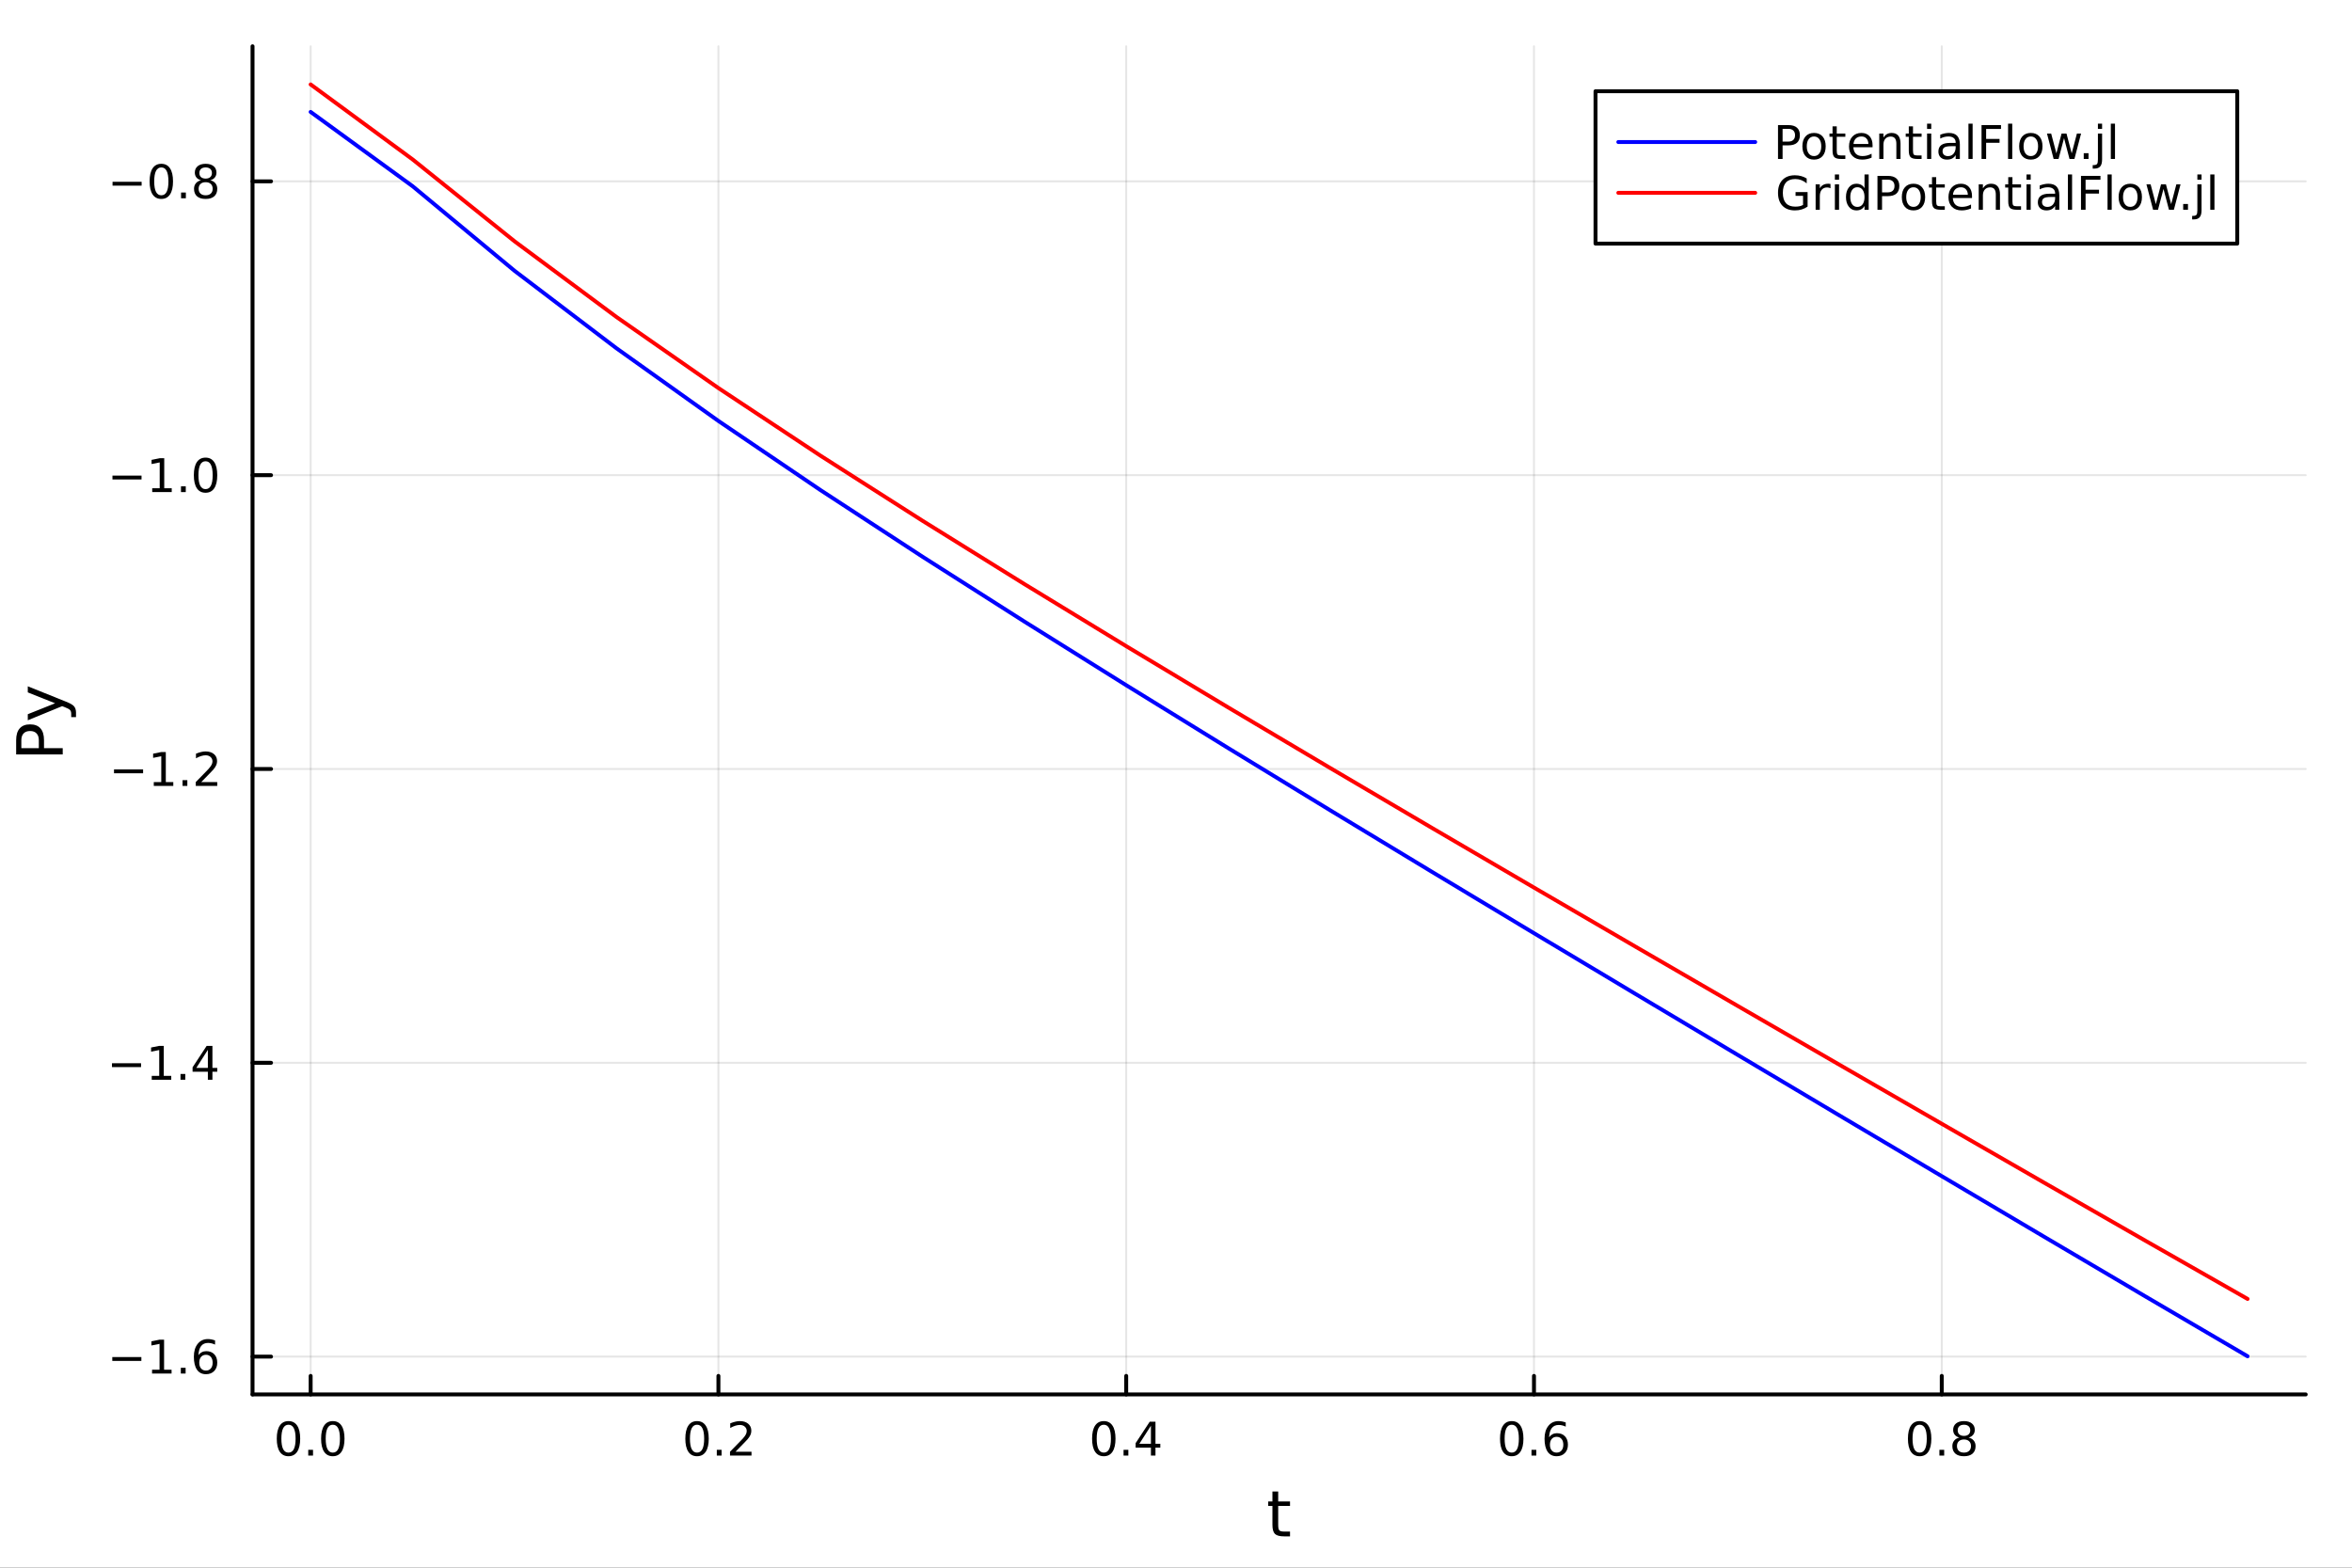 <?xml version="1.0" encoding="utf-8"?>
<svg xmlns="http://www.w3.org/2000/svg" xmlns:xlink="http://www.w3.org/1999/xlink" width="600" height="400" viewBox="0 0 2400 1600">
<rect x="0" y="0" width="2400" height="1600" fill="#333333" stroke="none"/>
<defs>
  <clipPath id="clip240">
    <rect x="0" y="0" width="2400" height="1600"/>
  </clipPath>
</defs>
<path clip-path="url(#clip240)" d="M0 1600 L2400 1600 L2400 0 L0 0  Z" fill="#ffffff" fill-rule="evenodd" fill-opacity="1"/>
<defs>
  <clipPath id="clip241">
    <rect x="480" y="0" width="1681" height="1600"/>
  </clipPath>
</defs>
<path clip-path="url(#clip240)" d="M257.69 1423.18 L2352.76 1423.18 L2352.76 47.244 L257.69 47.244  Z" fill="#ffffff" fill-rule="evenodd" fill-opacity="1"/>
<defs>
  <clipPath id="clip242">
    <rect x="257" y="47" width="2096" height="1377"/>
  </clipPath>
</defs>
<polyline clip-path="url(#clip242)" style="stroke:#000000; stroke-linecap:round; stroke-linejoin:round; stroke-width:2; stroke-opacity:0.1; fill:none" points="316.984,1423.18 316.984,47.244 "/>
<polyline clip-path="url(#clip242)" style="stroke:#000000; stroke-linecap:round; stroke-linejoin:round; stroke-width:2; stroke-opacity:0.1; fill:none" points="733.085,1423.18 733.085,47.244 "/>
<polyline clip-path="url(#clip242)" style="stroke:#000000; stroke-linecap:round; stroke-linejoin:round; stroke-width:2; stroke-opacity:0.1; fill:none" points="1149.19,1423.18 1149.19,47.244 "/>
<polyline clip-path="url(#clip242)" style="stroke:#000000; stroke-linecap:round; stroke-linejoin:round; stroke-width:2; stroke-opacity:0.1; fill:none" points="1565.29,1423.18 1565.29,47.244 "/>
<polyline clip-path="url(#clip242)" style="stroke:#000000; stroke-linecap:round; stroke-linejoin:round; stroke-width:2; stroke-opacity:0.1; fill:none" points="1981.39,1423.18 1981.39,47.244 "/>
<polyline clip-path="url(#clip242)" style="stroke:#000000; stroke-linecap:round; stroke-linejoin:round; stroke-width:2; stroke-opacity:0.1; fill:none" points="257.69,1384.58 2352.76,1384.58 "/>
<polyline clip-path="url(#clip242)" style="stroke:#000000; stroke-linecap:round; stroke-linejoin:round; stroke-width:2; stroke-opacity:0.1; fill:none" points="257.69,1084.71 2352.76,1084.71 "/>
<polyline clip-path="url(#clip242)" style="stroke:#000000; stroke-linecap:round; stroke-linejoin:round; stroke-width:2; stroke-opacity:0.1; fill:none" points="257.69,784.832 2352.76,784.832 "/>
<polyline clip-path="url(#clip242)" style="stroke:#000000; stroke-linecap:round; stroke-linejoin:round; stroke-width:2; stroke-opacity:0.1; fill:none" points="257.69,484.958 2352.76,484.958 "/>
<polyline clip-path="url(#clip242)" style="stroke:#000000; stroke-linecap:round; stroke-linejoin:round; stroke-width:2; stroke-opacity:0.1; fill:none" points="257.69,185.084 2352.76,185.084 "/>
<polyline clip-path="url(#clip240)" style="stroke:#000000; stroke-linecap:round; stroke-linejoin:round; stroke-width:4; stroke-opacity:1; fill:none" points="257.69,1423.18 2352.76,1423.18 "/>
<polyline clip-path="url(#clip240)" style="stroke:#000000; stroke-linecap:round; stroke-linejoin:round; stroke-width:4; stroke-opacity:1; fill:none" points="316.984,1423.18 316.984,1404.28 "/>
<polyline clip-path="url(#clip240)" style="stroke:#000000; stroke-linecap:round; stroke-linejoin:round; stroke-width:4; stroke-opacity:1; fill:none" points="733.085,1423.18 733.085,1404.28 "/>
<polyline clip-path="url(#clip240)" style="stroke:#000000; stroke-linecap:round; stroke-linejoin:round; stroke-width:4; stroke-opacity:1; fill:none" points="1149.19,1423.18 1149.19,1404.28 "/>
<polyline clip-path="url(#clip240)" style="stroke:#000000; stroke-linecap:round; stroke-linejoin:round; stroke-width:4; stroke-opacity:1; fill:none" points="1565.29,1423.18 1565.29,1404.28 "/>
<polyline clip-path="url(#clip240)" style="stroke:#000000; stroke-linecap:round; stroke-linejoin:round; stroke-width:4; stroke-opacity:1; fill:none" points="1981.39,1423.18 1981.39,1404.28 "/>
<path clip-path="url(#clip240)" d="M294.369 1454.1 Q290.758 1454.1 288.929 1457.66 Q287.124 1461.2 287.124 1468.33 Q287.124 1475.44 288.929 1479.01 Q290.758 1482.55 294.369 1482.55 Q298.003 1482.55 299.809 1479.01 Q301.637 1475.44 301.637 1468.33 Q301.637 1461.2 299.809 1457.66 Q298.003 1454.1 294.369 1454.1 M294.369 1450.39 Q300.179 1450.39 303.235 1455 Q306.313 1459.58 306.313 1468.33 Q306.313 1477.06 303.235 1481.67 Q300.179 1486.25 294.369 1486.25 Q288.559 1486.25 285.48 1481.67 Q282.424 1477.06 282.424 1468.33 Q282.424 1459.58 285.48 1455 Q288.559 1450.39 294.369 1450.39 Z" fill="#000000" fill-rule="nonzero" fill-opacity="1" /><path clip-path="url(#clip240)" d="M314.531 1479.7 L319.415 1479.7 L319.415 1485.58 L314.531 1485.58 L314.531 1479.7 Z" fill="#000000" fill-rule="nonzero" fill-opacity="1" /><path clip-path="url(#clip240)" d="M339.6 1454.1 Q335.989 1454.1 334.16 1457.66 Q332.355 1461.2 332.355 1468.33 Q332.355 1475.44 334.16 1479.01 Q335.989 1482.55 339.6 1482.55 Q343.234 1482.55 345.04 1479.01 Q346.869 1475.44 346.869 1468.33 Q346.869 1461.2 345.04 1457.66 Q343.234 1454.1 339.6 1454.1 M339.6 1450.39 Q345.41 1450.39 348.466 1455 Q351.544 1459.58 351.544 1468.33 Q351.544 1477.06 348.466 1481.67 Q345.41 1486.25 339.6 1486.25 Q333.79 1486.25 330.711 1481.67 Q327.656 1477.06 327.656 1468.33 Q327.656 1459.58 330.711 1455 Q333.79 1450.39 339.6 1450.39 Z" fill="#000000" fill-rule="nonzero" fill-opacity="1" /><path clip-path="url(#clip240)" d="M711.268 1454.1 Q707.657 1454.1 705.828 1457.66 Q704.023 1461.2 704.023 1468.33 Q704.023 1475.44 705.828 1479.01 Q707.657 1482.55 711.268 1482.55 Q714.902 1482.55 716.708 1479.01 Q718.536 1475.44 718.536 1468.33 Q718.536 1461.2 716.708 1457.66 Q714.902 1454.1 711.268 1454.1 M711.268 1450.39 Q717.078 1450.39 720.134 1455 Q723.212 1459.58 723.212 1468.33 Q723.212 1477.06 720.134 1481.67 Q717.078 1486.25 711.268 1486.25 Q705.458 1486.25 702.379 1481.67 Q699.324 1477.06 699.324 1468.33 Q699.324 1459.58 702.379 1455 Q705.458 1450.39 711.268 1450.39 Z" fill="#000000" fill-rule="nonzero" fill-opacity="1" /><path clip-path="url(#clip240)" d="M731.43 1479.7 L736.314 1479.7 L736.314 1485.58 L731.43 1485.58 L731.43 1479.7 Z" fill="#000000" fill-rule="nonzero" fill-opacity="1" /><path clip-path="url(#clip240)" d="M750.527 1481.64 L766.846 1481.64 L766.846 1485.58 L744.902 1485.58 L744.902 1481.64 Q747.564 1478.89 752.147 1474.26 Q756.754 1469.61 757.934 1468.27 Q760.18 1465.74 761.059 1464.01 Q761.962 1462.25 761.962 1460.56 Q761.962 1457.8 760.018 1456.07 Q758.096 1454.33 754.995 1454.33 Q752.795 1454.33 750.342 1455.09 Q747.911 1455.86 745.133 1457.41 L745.133 1452.69 Q747.958 1451.55 750.411 1450.97 Q752.865 1450.39 754.902 1450.39 Q760.272 1450.39 763.467 1453.08 Q766.661 1455.77 766.661 1460.26 Q766.661 1462.39 765.851 1464.31 Q765.064 1466.2 762.957 1468.8 Q762.379 1469.47 759.277 1472.69 Q756.175 1475.88 750.527 1481.64 Z" fill="#000000" fill-rule="nonzero" fill-opacity="1" /><path clip-path="url(#clip240)" d="M1126.33 1454.1 Q1122.72 1454.1 1120.89 1457.66 Q1119.08 1461.2 1119.08 1468.33 Q1119.08 1475.44 1120.89 1479.01 Q1122.72 1482.55 1126.33 1482.55 Q1129.96 1482.55 1131.77 1479.01 Q1133.6 1475.44 1133.6 1468.33 Q1133.6 1461.2 1131.77 1457.66 Q1129.96 1454.1 1126.33 1454.1 M1126.33 1450.39 Q1132.14 1450.39 1135.19 1455 Q1138.27 1459.58 1138.27 1468.33 Q1138.27 1477.06 1135.19 1481.67 Q1132.14 1486.25 1126.33 1486.25 Q1120.52 1486.25 1117.44 1481.67 Q1114.38 1477.06 1114.38 1468.33 Q1114.38 1459.58 1117.44 1455 Q1120.52 1450.39 1126.33 1450.39 Z" fill="#000000" fill-rule="nonzero" fill-opacity="1" /><path clip-path="url(#clip240)" d="M1146.49 1479.7 L1151.37 1479.7 L1151.37 1485.58 L1146.49 1485.58 L1146.49 1479.7 Z" fill="#000000" fill-rule="nonzero" fill-opacity="1" /><path clip-path="url(#clip240)" d="M1174.41 1455.09 L1162.6 1473.54 L1174.41 1473.54 L1174.41 1455.09 M1173.18 1451.02 L1179.06 1451.02 L1179.06 1473.54 L1183.99 1473.54 L1183.99 1477.43 L1179.06 1477.43 L1179.06 1485.58 L1174.41 1485.58 L1174.41 1477.43 L1158.8 1477.43 L1158.8 1472.92 L1173.18 1451.02 Z" fill="#000000" fill-rule="nonzero" fill-opacity="1" /><path clip-path="url(#clip240)" d="M1542.59 1454.1 Q1538.98 1454.1 1537.15 1457.66 Q1535.34 1461.2 1535.34 1468.33 Q1535.34 1475.44 1537.15 1479.01 Q1538.98 1482.55 1542.59 1482.55 Q1546.22 1482.55 1548.03 1479.01 Q1549.86 1475.44 1549.86 1468.33 Q1549.86 1461.2 1548.03 1457.66 Q1546.22 1454.1 1542.59 1454.1 M1542.59 1450.39 Q1548.4 1450.39 1551.45 1455 Q1554.53 1459.58 1554.53 1468.33 Q1554.53 1477.06 1551.45 1481.67 Q1548.4 1486.25 1542.59 1486.25 Q1536.78 1486.25 1533.7 1481.67 Q1530.64 1477.06 1530.64 1468.33 Q1530.64 1459.58 1533.7 1455 Q1536.78 1450.39 1542.59 1450.39 Z" fill="#000000" fill-rule="nonzero" fill-opacity="1" /><path clip-path="url(#clip240)" d="M1562.75 1479.7 L1567.64 1479.7 L1567.64 1485.58 L1562.75 1485.58 L1562.75 1479.7 Z" fill="#000000" fill-rule="nonzero" fill-opacity="1" /><path clip-path="url(#clip240)" d="M1588.4 1466.44 Q1585.25 1466.44 1583.4 1468.59 Q1581.57 1470.74 1581.57 1474.49 Q1581.57 1478.22 1583.4 1480.39 Q1585.25 1482.55 1588.4 1482.55 Q1591.55 1482.55 1593.38 1480.39 Q1595.23 1478.22 1595.23 1474.49 Q1595.23 1470.74 1593.38 1468.59 Q1591.55 1466.44 1588.4 1466.44 M1597.68 1451.78 L1597.68 1456.04 Q1595.92 1455.21 1594.12 1454.77 Q1592.33 1454.33 1590.58 1454.33 Q1585.95 1454.33 1583.49 1457.45 Q1581.06 1460.58 1580.71 1466.9 Q1582.08 1464.89 1584.14 1463.82 Q1586.2 1462.73 1588.68 1462.73 Q1593.89 1462.73 1596.89 1465.9 Q1599.93 1469.05 1599.93 1474.49 Q1599.93 1479.82 1596.78 1483.03 Q1593.63 1486.25 1588.4 1486.25 Q1582.4 1486.25 1579.23 1481.67 Q1576.06 1477.06 1576.06 1468.33 Q1576.06 1460.14 1579.95 1455.28 Q1583.84 1450.39 1590.39 1450.39 Q1592.15 1450.39 1593.93 1450.74 Q1595.74 1451.09 1597.68 1451.78 Z" fill="#000000" fill-rule="nonzero" fill-opacity="1" /><path clip-path="url(#clip240)" d="M1958.82 1454.1 Q1955.21 1454.1 1953.38 1457.66 Q1951.57 1461.2 1951.57 1468.33 Q1951.57 1475.44 1953.38 1479.01 Q1955.21 1482.55 1958.82 1482.55 Q1962.45 1482.55 1964.26 1479.01 Q1966.09 1475.44 1966.09 1468.33 Q1966.09 1461.2 1964.26 1457.66 Q1962.45 1454.1 1958.82 1454.1 M1958.82 1450.39 Q1964.63 1450.39 1967.68 1455 Q1970.76 1459.58 1970.76 1468.33 Q1970.76 1477.06 1967.68 1481.67 Q1964.63 1486.25 1958.82 1486.25 Q1953.01 1486.25 1949.93 1481.67 Q1946.87 1477.06 1946.87 1468.33 Q1946.87 1459.58 1949.93 1455 Q1953.01 1450.39 1958.82 1450.39 Z" fill="#000000" fill-rule="nonzero" fill-opacity="1" /><path clip-path="url(#clip240)" d="M1978.98 1479.7 L1983.86 1479.7 L1983.86 1485.58 L1978.98 1485.58 L1978.98 1479.7 Z" fill="#000000" fill-rule="nonzero" fill-opacity="1" /><path clip-path="url(#clip240)" d="M2004.05 1469.17 Q2000.71 1469.17 1998.79 1470.95 Q1996.9 1472.73 1996.9 1475.86 Q1996.9 1478.98 1998.79 1480.77 Q2000.71 1482.55 2004.05 1482.55 Q2007.38 1482.55 2009.3 1480.77 Q2011.22 1478.96 2011.22 1475.86 Q2011.22 1472.73 2009.3 1470.95 Q2007.4 1469.17 2004.05 1469.17 M1999.37 1467.18 Q1996.36 1466.44 1994.67 1464.38 Q1993.01 1462.32 1993.01 1459.35 Q1993.01 1455.21 1995.95 1452.8 Q1998.91 1450.39 2004.05 1450.39 Q2009.21 1450.39 2012.15 1452.8 Q2015.09 1455.21 2015.09 1459.35 Q2015.09 1462.32 2013.4 1464.38 Q2011.73 1466.44 2008.75 1467.18 Q2012.13 1467.96 2014 1470.26 Q2015.9 1472.55 2015.9 1475.86 Q2015.9 1480.88 2012.82 1483.57 Q2009.77 1486.25 2004.05 1486.25 Q1998.33 1486.25 1995.25 1483.57 Q1992.2 1480.88 1992.2 1475.86 Q1992.2 1472.55 1994.09 1470.26 Q1995.99 1467.96 1999.37 1467.18 M1997.66 1459.79 Q1997.66 1462.48 1999.33 1463.98 Q2001.02 1465.49 2004.05 1465.49 Q2007.06 1465.49 2008.75 1463.98 Q2010.46 1462.48 2010.46 1459.79 Q2010.46 1457.11 2008.75 1455.6 Q2007.06 1454.1 2004.05 1454.1 Q2001.02 1454.1 1999.33 1455.6 Q1997.66 1457.11 1997.66 1459.79 Z" fill="#000000" fill-rule="nonzero" fill-opacity="1" /><path clip-path="url(#clip240)" d="M1304.28 1522.27 L1304.28 1532.4 L1316.35 1532.4 L1316.35 1536.95 L1304.28 1536.95 L1304.28 1556.3 Q1304.28 1560.66 1305.46 1561.9 Q1306.67 1563.14 1310.33 1563.14 L1316.35 1563.14 L1316.35 1568.04 L1310.33 1568.04 Q1303.55 1568.04 1300.97 1565.53 Q1298.4 1562.98 1298.4 1556.3 L1298.4 1536.95 L1294.1 1536.95 L1294.1 1532.4 L1298.4 1532.4 L1298.4 1522.27 L1304.28 1522.27 Z" fill="#000000" fill-rule="nonzero" fill-opacity="1" /><polyline clip-path="url(#clip240)" style="stroke:#000000; stroke-linecap:round; stroke-linejoin:round; stroke-width:4; stroke-opacity:1; fill:none" points="257.69,1423.18 257.69,47.244 "/>
<polyline clip-path="url(#clip240)" style="stroke:#000000; stroke-linecap:round; stroke-linejoin:round; stroke-width:4; stroke-opacity:1; fill:none" points="257.69,1384.58 276.588,1384.58 "/>
<polyline clip-path="url(#clip240)" style="stroke:#000000; stroke-linecap:round; stroke-linejoin:round; stroke-width:4; stroke-opacity:1; fill:none" points="257.69,1084.71 276.588,1084.71 "/>
<polyline clip-path="url(#clip240)" style="stroke:#000000; stroke-linecap:round; stroke-linejoin:round; stroke-width:4; stroke-opacity:1; fill:none" points="257.69,784.832 276.588,784.832 "/>
<polyline clip-path="url(#clip240)" style="stroke:#000000; stroke-linecap:round; stroke-linejoin:round; stroke-width:4; stroke-opacity:1; fill:none" points="257.69,484.958 276.588,484.958 "/>
<polyline clip-path="url(#clip240)" style="stroke:#000000; stroke-linecap:round; stroke-linejoin:round; stroke-width:4; stroke-opacity:1; fill:none" points="257.69,185.084 276.588,185.084 "/>
<path clip-path="url(#clip240)" d="M114.584 1385.03 L144.26 1385.03 L144.26 1388.97 L114.584 1388.97 L114.584 1385.03 Z" fill="#000000" fill-rule="nonzero" fill-opacity="1" /><path clip-path="url(#clip240)" d="M155.163 1397.92 L162.802 1397.92 L162.802 1371.56 L154.491 1373.22 L154.491 1368.97 L162.755 1367.3 L167.431 1367.3 L167.431 1397.92 L175.07 1397.92 L175.07 1401.86 L155.163 1401.86 L155.163 1397.92 Z" fill="#000000" fill-rule="nonzero" fill-opacity="1" /><path clip-path="url(#clip240)" d="M184.514 1395.98 L189.399 1395.98 L189.399 1401.86 L184.514 1401.86 L184.514 1395.98 Z" fill="#000000" fill-rule="nonzero" fill-opacity="1" /><path clip-path="url(#clip240)" d="M210.162 1382.72 Q207.014 1382.72 205.162 1384.87 Q203.334 1387.02 203.334 1390.77 Q203.334 1394.5 205.162 1396.67 Q207.014 1398.83 210.162 1398.83 Q213.311 1398.83 215.139 1396.67 Q216.991 1394.5 216.991 1390.77 Q216.991 1387.02 215.139 1384.87 Q213.311 1382.72 210.162 1382.72 M219.445 1368.06 L219.445 1372.32 Q217.686 1371.49 215.88 1371.05 Q214.098 1370.61 212.338 1370.61 Q207.709 1370.61 205.255 1373.73 Q202.824 1376.86 202.477 1383.18 Q203.843 1381.16 205.903 1380.1 Q207.963 1379.01 210.44 1379.01 Q215.649 1379.01 218.658 1382.18 Q221.69 1385.33 221.69 1390.77 Q221.69 1396.1 218.542 1399.31 Q215.394 1402.53 210.162 1402.53 Q204.167 1402.53 200.996 1397.95 Q197.825 1393.34 197.825 1384.61 Q197.825 1376.42 201.713 1371.56 Q205.602 1366.67 212.153 1366.67 Q213.912 1366.67 215.695 1367.02 Q217.5 1367.37 219.445 1368.06 Z" fill="#000000" fill-rule="nonzero" fill-opacity="1" /><path clip-path="url(#clip240)" d="M114.26 1085.16 L143.936 1085.16 L143.936 1089.09 L114.26 1089.09 L114.26 1085.16 Z" fill="#000000" fill-rule="nonzero" fill-opacity="1" /><path clip-path="url(#clip240)" d="M154.839 1098.05 L162.477 1098.05 L162.477 1071.68 L154.167 1073.35 L154.167 1069.09 L162.431 1067.43 L167.107 1067.43 L167.107 1098.05 L174.746 1098.05 L174.746 1101.99 L154.839 1101.99 L154.839 1098.05 Z" fill="#000000" fill-rule="nonzero" fill-opacity="1" /><path clip-path="url(#clip240)" d="M184.19 1096.11 L189.075 1096.11 L189.075 1101.99 L184.19 1101.99 L184.19 1096.11 Z" fill="#000000" fill-rule="nonzero" fill-opacity="1" /><path clip-path="url(#clip240)" d="M212.107 1071.5 L200.301 1089.95 L212.107 1089.95 L212.107 1071.5 M210.88 1067.43 L216.76 1067.43 L216.76 1089.95 L221.69 1089.95 L221.69 1093.84 L216.76 1093.84 L216.76 1101.99 L212.107 1101.99 L212.107 1093.84 L196.505 1093.84 L196.505 1089.32 L210.88 1067.43 Z" fill="#000000" fill-rule="nonzero" fill-opacity="1" /><path clip-path="url(#clip240)" d="M116.343 785.283 L146.019 785.283 L146.019 789.218 L116.343 789.218 L116.343 785.283 Z" fill="#000000" fill-rule="nonzero" fill-opacity="1" /><path clip-path="url(#clip240)" d="M156.922 798.176 L164.561 798.176 L164.561 771.811 L156.251 773.478 L156.251 769.218 L164.515 767.552 L169.19 767.552 L169.19 798.176 L176.829 798.176 L176.829 802.112 L156.922 802.112 L156.922 798.176 Z" fill="#000000" fill-rule="nonzero" fill-opacity="1" /><path clip-path="url(#clip240)" d="M186.274 796.232 L191.158 796.232 L191.158 802.112 L186.274 802.112 L186.274 796.232 Z" fill="#000000" fill-rule="nonzero" fill-opacity="1" /><path clip-path="url(#clip240)" d="M205.371 798.176 L221.69 798.176 L221.69 802.112 L199.746 802.112 L199.746 798.176 Q202.408 795.422 206.991 790.792 Q211.598 786.139 212.778 784.797 Q215.024 782.274 215.903 780.538 Q216.806 778.778 216.806 777.089 Q216.806 774.334 214.861 772.598 Q212.94 770.862 209.838 770.862 Q207.639 770.862 205.186 771.626 Q202.755 772.39 199.977 773.94 L199.977 769.218 Q202.801 768.084 205.255 767.505 Q207.709 766.927 209.746 766.927 Q215.116 766.927 218.311 769.612 Q221.505 772.297 221.505 776.788 Q221.505 778.917 220.695 780.839 Q219.908 782.737 217.801 785.329 Q217.223 786.001 214.121 789.218 Q211.019 792.413 205.371 798.176 Z" fill="#000000" fill-rule="nonzero" fill-opacity="1" /><path clip-path="url(#clip240)" d="M114.746 485.409 L144.422 485.409 L144.422 489.345 L114.746 489.345 L114.746 485.409 Z" fill="#000000" fill-rule="nonzero" fill-opacity="1" /><path clip-path="url(#clip240)" d="M155.325 498.303 L162.964 498.303 L162.964 471.937 L154.653 473.604 L154.653 469.345 L162.917 467.678 L167.593 467.678 L167.593 498.303 L175.232 498.303 L175.232 502.238 L155.325 502.238 L155.325 498.303 Z" fill="#000000" fill-rule="nonzero" fill-opacity="1" /><path clip-path="url(#clip240)" d="M184.676 496.358 L189.561 496.358 L189.561 502.238 L184.676 502.238 L184.676 496.358 Z" fill="#000000" fill-rule="nonzero" fill-opacity="1" /><path clip-path="url(#clip240)" d="M209.746 470.757 Q206.135 470.757 204.306 474.321 Q202.5 477.863 202.5 484.993 Q202.5 492.099 204.306 495.664 Q206.135 499.206 209.746 499.206 Q213.38 499.206 215.186 495.664 Q217.014 492.099 217.014 484.993 Q217.014 477.863 215.186 474.321 Q213.38 470.757 209.746 470.757 M209.746 467.053 Q215.556 467.053 218.611 471.659 Q221.69 476.243 221.69 484.993 Q221.69 493.72 218.611 498.326 Q215.556 502.909 209.746 502.909 Q203.936 502.909 200.857 498.326 Q197.801 493.72 197.801 484.993 Q197.801 476.243 200.857 471.659 Q203.936 467.053 209.746 467.053 Z" fill="#000000" fill-rule="nonzero" fill-opacity="1" /><path clip-path="url(#clip240)" d="M114.839 185.536 L144.515 185.536 L144.515 189.471 L114.839 189.471 L114.839 185.536 Z" fill="#000000" fill-rule="nonzero" fill-opacity="1" /><path clip-path="url(#clip240)" d="M164.607 170.883 Q160.996 170.883 159.167 174.448 Q157.362 177.989 157.362 185.119 Q157.362 192.226 159.167 195.79 Q160.996 199.332 164.607 199.332 Q168.241 199.332 170.047 195.79 Q171.876 192.226 171.876 185.119 Q171.876 177.989 170.047 174.448 Q168.241 170.883 164.607 170.883 M164.607 167.179 Q170.417 167.179 173.473 171.786 Q176.551 176.369 176.551 185.119 Q176.551 193.846 173.473 198.452 Q170.417 203.036 164.607 203.036 Q158.797 203.036 155.718 198.452 Q152.663 193.846 152.663 185.119 Q152.663 176.369 155.718 171.786 Q158.797 167.179 164.607 167.179 Z" fill="#000000" fill-rule="nonzero" fill-opacity="1" /><path clip-path="url(#clip240)" d="M184.769 196.485 L189.653 196.485 L189.653 202.364 L184.769 202.364 L184.769 196.485 Z" fill="#000000" fill-rule="nonzero" fill-opacity="1" /><path clip-path="url(#clip240)" d="M209.838 185.952 Q206.505 185.952 204.584 187.735 Q202.686 189.517 202.686 192.642 Q202.686 195.767 204.584 197.55 Q206.505 199.332 209.838 199.332 Q213.172 199.332 215.093 197.55 Q217.014 195.744 217.014 192.642 Q217.014 189.517 215.093 187.735 Q213.195 185.952 209.838 185.952 M205.162 183.962 Q202.153 183.221 200.463 181.161 Q198.797 179.101 198.797 176.138 Q198.797 171.994 201.737 169.587 Q204.699 167.179 209.838 167.179 Q215 167.179 217.94 169.587 Q220.88 171.994 220.88 176.138 Q220.88 179.101 219.19 181.161 Q217.523 183.221 214.537 183.962 Q217.917 184.749 219.792 187.04 Q221.69 189.332 221.69 192.642 Q221.69 197.665 218.611 200.35 Q215.556 203.036 209.838 203.036 Q204.121 203.036 201.042 200.35 Q197.987 197.665 197.987 192.642 Q197.987 189.332 199.885 187.04 Q201.783 184.749 205.162 183.962 M203.449 176.577 Q203.449 179.263 205.116 180.767 Q206.806 182.272 209.838 182.272 Q212.848 182.272 214.537 180.767 Q216.25 179.263 216.25 176.577 Q216.25 173.892 214.537 172.388 Q212.848 170.883 209.838 170.883 Q206.806 170.883 205.116 172.388 Q203.449 173.892 203.449 176.577 Z" fill="#000000" fill-rule="nonzero" fill-opacity="1" /><path clip-path="url(#clip240)" d="M21.768 763.555 L39.623 763.555 L39.623 755.471 Q39.623 750.983 37.3 748.532 Q34.977 746.081 30.68 746.081 Q26.415 746.081 24.091 748.532 Q21.768 750.983 21.768 755.471 L21.768 763.555 M16.484 769.985 L16.484 755.471 Q16.484 747.482 20.113 743.408 Q23.709 739.302 30.68 739.302 Q37.714 739.302 41.31 743.408 Q44.907 747.482 44.907 755.471 L44.907 763.555 L64.004 763.555 L64.004 769.985 L16.484 769.985 Z" fill="#000000" fill-rule="nonzero" fill-opacity="1" /><path clip-path="url(#clip240)" d="M67.314 716.099 Q73.68 718.582 75.622 720.937 Q77.563 723.292 77.563 727.239 L77.563 731.918 L72.662 731.918 L72.662 728.48 Q72.662 726.061 71.516 724.724 Q70.37 723.388 66.105 721.764 L63.431 720.714 L28.356 735.132 L28.356 728.926 L56.238 717.786 L28.356 706.646 L28.356 700.439 L67.314 716.099 Z" fill="#000000" fill-rule="nonzero" fill-opacity="1" /><polyline clip-path="url(#clip242)" style="stroke:#0000ff; stroke-linecap:round; stroke-linejoin:round; stroke-width:4; stroke-opacity:1; fill:none" points="316.984,114.251 421.01,190.033 525.035,276.374 629.06,355.458 733.085,429.634 837.11,500.118 941.135,568.056 1045.16,634.291 1149.19,699.334 1253.21,763.479 1357.24,826.934 1461.26,889.867 1565.29,952.415 1669.31,1014.68 1773.34,1076.75 1877.36,1138.66 1981.39,1200.42 2085.41,1261.99 2189.44,1323.3 2293.46,1384.24 "/>
<polyline clip-path="url(#clip242)" style="stroke:#ff0000; stroke-linecap:round; stroke-linejoin:round; stroke-width:4; stroke-opacity:1; fill:none" points="316.984,86.186 421.01,162.692 525.035,246.253 629.06,323.527 733.085,396.068 837.11,464.994 941.135,531.365 1045.16,596.033 1149.19,659.476 1253.21,721.99 1357.24,783.786 1461.26,845.038 1565.29,905.883 1669.31,966.43 1773.34,1026.76 1877.36,1086.93 1981.39,1146.96 2085.41,1206.82 2189.44,1266.44 2293.46,1325.71 "/>
<path clip-path="url(#clip240)" d="M1628.07 248.629 L2282.92 248.629 L2282.92 93.109 L1628.07 93.109  Z" fill="#ffffff" fill-rule="evenodd" fill-opacity="1"/>
<polyline clip-path="url(#clip240)" style="stroke:#000000; stroke-linecap:round; stroke-linejoin:round; stroke-width:4; stroke-opacity:1; fill:none" points="1628.07,248.629 2282.92,248.629 2282.92,93.109 1628.07,93.109 1628.07,248.629 "/>
<polyline clip-path="url(#clip240)" style="stroke:#0000ff; stroke-linecap:round; stroke-linejoin:round; stroke-width:4; stroke-opacity:1; fill:none" points="1651.35,144.949 1791.02,144.949 "/>
<path clip-path="url(#clip240)" d="M1818.97 131.511 L1818.97 144.497 L1824.85 144.497 Q1828.12 144.497 1829.9 142.807 Q1831.68 141.118 1831.68 137.993 Q1831.68 134.891 1829.9 133.201 Q1828.12 131.511 1824.85 131.511 L1818.97 131.511 M1814.3 127.669 L1824.85 127.669 Q1830.66 127.669 1833.63 130.307 Q1836.61 132.923 1836.61 137.993 Q1836.61 143.108 1833.63 145.724 Q1830.66 148.34 1824.85 148.34 L1818.97 148.34 L1818.97 162.229 L1814.3 162.229 L1814.3 127.669 Z" fill="#000000" fill-rule="nonzero" fill-opacity="1" /><path clip-path="url(#clip240)" d="M1851.06 139.289 Q1847.63 139.289 1845.64 141.974 Q1843.65 144.636 1843.65 149.289 Q1843.65 153.942 1845.62 156.627 Q1847.61 159.289 1851.06 159.289 Q1854.46 159.289 1856.45 156.604 Q1858.44 153.918 1858.44 149.289 Q1858.44 144.682 1856.45 141.997 Q1854.46 139.289 1851.06 139.289 M1851.06 135.678 Q1856.61 135.678 1859.78 139.289 Q1862.95 142.9 1862.95 149.289 Q1862.95 155.655 1859.78 159.289 Q1856.61 162.9 1851.06 162.9 Q1845.48 162.9 1842.31 159.289 Q1839.16 155.655 1839.16 149.289 Q1839.16 142.9 1842.31 139.289 Q1845.48 135.678 1851.06 135.678 Z" fill="#000000" fill-rule="nonzero" fill-opacity="1" /><path clip-path="url(#clip240)" d="M1874.23 128.942 L1874.23 136.303 L1883 136.303 L1883 139.613 L1874.23 139.613 L1874.23 153.687 Q1874.23 156.858 1875.08 157.761 Q1875.96 158.664 1878.63 158.664 L1883 158.664 L1883 162.229 L1878.63 162.229 Q1873.69 162.229 1871.82 160.4 Q1869.94 158.548 1869.94 153.687 L1869.94 139.613 L1866.82 139.613 L1866.82 136.303 L1869.94 136.303 L1869.94 128.942 L1874.23 128.942 Z" fill="#000000" fill-rule="nonzero" fill-opacity="1" /><path clip-path="url(#clip240)" d="M1910.78 148.201 L1910.78 150.284 L1891.19 150.284 Q1891.47 154.682 1893.83 156.997 Q1896.22 159.289 1900.45 159.289 Q1902.91 159.289 1905.2 158.687 Q1907.51 158.085 1909.78 156.881 L1909.78 160.909 Q1907.49 161.881 1905.08 162.391 Q1902.68 162.9 1900.2 162.9 Q1894 162.9 1890.36 159.289 Q1886.75 155.678 1886.75 149.52 Q1886.75 143.155 1890.18 139.428 Q1893.63 135.678 1899.46 135.678 Q1904.69 135.678 1907.72 139.057 Q1910.78 142.414 1910.78 148.201 M1906.52 146.951 Q1906.47 143.456 1904.55 141.372 Q1902.65 139.289 1899.5 139.289 Q1895.94 139.289 1893.79 141.303 Q1891.66 143.317 1891.33 146.974 L1906.52 146.951 Z" fill="#000000" fill-rule="nonzero" fill-opacity="1" /><path clip-path="url(#clip240)" d="M1939.32 146.581 L1939.32 162.229 L1935.06 162.229 L1935.06 146.719 Q1935.06 143.039 1933.63 141.21 Q1932.19 139.382 1929.32 139.382 Q1925.87 139.382 1923.88 141.581 Q1921.89 143.78 1921.89 147.576 L1921.89 162.229 L1917.61 162.229 L1917.61 136.303 L1921.89 136.303 L1921.89 140.331 Q1923.42 137.993 1925.48 136.835 Q1927.56 135.678 1930.27 135.678 Q1934.74 135.678 1937.03 138.456 Q1939.32 141.21 1939.32 146.581 Z" fill="#000000" fill-rule="nonzero" fill-opacity="1" /><path clip-path="url(#clip240)" d="M1952.03 128.942 L1952.03 136.303 L1960.8 136.303 L1960.8 139.613 L1952.03 139.613 L1952.03 153.687 Q1952.03 156.858 1952.88 157.761 Q1953.76 158.664 1956.43 158.664 L1960.8 158.664 L1960.8 162.229 L1956.43 162.229 Q1951.5 162.229 1949.62 160.4 Q1947.75 158.548 1947.75 153.687 L1947.75 139.613 L1944.62 139.613 L1944.62 136.303 L1947.75 136.303 L1947.75 128.942 L1952.03 128.942 Z" fill="#000000" fill-rule="nonzero" fill-opacity="1" /><path clip-path="url(#clip240)" d="M1966.4 136.303 L1970.66 136.303 L1970.66 162.229 L1966.4 162.229 L1966.4 136.303 M1966.4 126.21 L1970.66 126.21 L1970.66 131.604 L1966.4 131.604 L1966.4 126.21 Z" fill="#000000" fill-rule="nonzero" fill-opacity="1" /><path clip-path="url(#clip240)" d="M1991.36 149.196 Q1986.19 149.196 1984.2 150.377 Q1982.21 151.557 1982.21 154.405 Q1982.21 156.673 1983.69 158.016 Q1985.2 159.335 1987.77 159.335 Q1991.31 159.335 1993.44 156.835 Q1995.59 154.312 1995.59 150.145 L1995.59 149.196 L1991.36 149.196 M1999.85 147.437 L1999.85 162.229 L1995.59 162.229 L1995.59 158.293 Q1994.13 160.655 1991.96 161.789 Q1989.78 162.9 1986.63 162.9 Q1982.65 162.9 1980.29 160.678 Q1977.95 158.432 1977.95 154.682 Q1977.95 150.307 1980.87 148.085 Q1983.81 145.863 1989.62 145.863 L1995.59 145.863 L1995.59 145.446 Q1995.59 142.507 1993.65 140.909 Q1991.73 139.289 1988.23 139.289 Q1986.01 139.289 1983.9 139.821 Q1981.8 140.354 1979.85 141.419 L1979.85 137.483 Q1982.19 136.581 1984.39 136.141 Q1986.59 135.678 1988.67 135.678 Q1994.3 135.678 1997.07 138.594 Q1999.85 141.511 1999.85 147.437 Z" fill="#000000" fill-rule="nonzero" fill-opacity="1" /><path clip-path="url(#clip240)" d="M2008.62 126.21 L2012.88 126.21 L2012.88 162.229 L2008.62 162.229 L2008.62 126.21 Z" fill="#000000" fill-rule="nonzero" fill-opacity="1" /><path clip-path="url(#clip240)" d="M2021.98 127.669 L2041.84 127.669 L2041.84 131.604 L2026.66 131.604 L2026.66 141.789 L2040.36 141.789 L2040.36 145.724 L2026.66 145.724 L2026.66 162.229 L2021.98 162.229 L2021.98 127.669 Z" fill="#000000" fill-rule="nonzero" fill-opacity="1" /><path clip-path="url(#clip240)" d="M2049.06 126.21 L2053.32 126.21 L2053.32 162.229 L2049.06 162.229 L2049.06 126.21 Z" fill="#000000" fill-rule="nonzero" fill-opacity="1" /><path clip-path="url(#clip240)" d="M2072.28 139.289 Q2068.86 139.289 2066.87 141.974 Q2064.87 144.636 2064.87 149.289 Q2064.87 153.942 2066.84 156.627 Q2068.83 159.289 2072.28 159.289 Q2075.68 159.289 2077.68 156.604 Q2079.67 153.918 2079.67 149.289 Q2079.67 144.682 2077.68 141.997 Q2075.68 139.289 2072.28 139.289 M2072.28 135.678 Q2077.84 135.678 2081.01 139.289 Q2084.18 142.9 2084.18 149.289 Q2084.18 155.655 2081.01 159.289 Q2077.84 162.9 2072.28 162.9 Q2066.7 162.9 2063.53 159.289 Q2060.38 155.655 2060.38 149.289 Q2060.38 142.9 2063.53 139.289 Q2066.7 135.678 2072.28 135.678 Z" fill="#000000" fill-rule="nonzero" fill-opacity="1" /><path clip-path="url(#clip240)" d="M2088.76 136.303 L2093.02 136.303 L2098.35 156.534 L2103.65 136.303 L2108.67 136.303 L2113.99 156.534 L2119.3 136.303 L2123.55 136.303 L2116.77 162.229 L2111.75 162.229 L2106.17 140.979 L2100.57 162.229 L2095.55 162.229 L2088.76 136.303 Z" fill="#000000" fill-rule="nonzero" fill-opacity="1" /><path clip-path="url(#clip240)" d="M2126.26 156.349 L2131.15 156.349 L2131.15 162.229 L2126.26 162.229 L2126.26 156.349 Z" fill="#000000" fill-rule="nonzero" fill-opacity="1" /><path clip-path="url(#clip240)" d="M2140.73 136.303 L2144.99 136.303 L2144.99 162.692 Q2144.99 167.645 2143.09 169.867 Q2141.22 172.09 2137.03 172.09 L2135.41 172.09 L2135.41 168.479 L2136.54 168.479 Q2138.97 168.479 2139.85 167.344 Q2140.73 166.233 2140.73 162.692 L2140.73 136.303 M2140.73 126.21 L2144.99 126.21 L2144.99 131.604 L2140.73 131.604 L2140.73 126.21 Z" fill="#000000" fill-rule="nonzero" fill-opacity="1" /><path clip-path="url(#clip240)" d="M2153.9 126.21 L2158.16 126.21 L2158.16 162.229 L2153.9 162.229 L2153.9 126.21 Z" fill="#000000" fill-rule="nonzero" fill-opacity="1" /><polyline clip-path="url(#clip240)" style="stroke:#ff0000; stroke-linecap:round; stroke-linejoin:round; stroke-width:4; stroke-opacity:1; fill:none" points="1651.35,196.789 1791.02,196.789 "/>
<path clip-path="url(#clip240)" d="M1839.85 209.138 L1839.85 199.856 L1832.21 199.856 L1832.21 196.013 L1844.48 196.013 L1844.48 210.851 Q1841.77 212.772 1838.51 213.768 Q1835.25 214.74 1831.54 214.74 Q1823.44 214.74 1818.86 210.018 Q1814.3 205.272 1814.3 196.823 Q1814.3 188.351 1818.86 183.629 Q1823.44 178.884 1831.54 178.884 Q1834.92 178.884 1837.95 179.717 Q1841.01 180.55 1843.58 182.171 L1843.58 187.147 Q1840.99 184.948 1838.07 183.837 Q1835.15 182.726 1831.94 182.726 Q1825.59 182.726 1822.4 186.268 Q1819.23 189.809 1819.23 196.823 Q1819.23 203.814 1822.4 207.356 Q1825.59 210.897 1831.94 210.897 Q1834.41 210.897 1836.36 210.481 Q1838.3 210.041 1839.85 209.138 Z" fill="#000000" fill-rule="nonzero" fill-opacity="1" /><path clip-path="url(#clip240)" d="M1867.86 192.124 Q1867.14 191.708 1866.29 191.522 Q1865.45 191.314 1864.44 191.314 Q1860.82 191.314 1858.88 193.675 Q1856.96 196.013 1856.96 200.411 L1856.96 214.069 L1852.68 214.069 L1852.68 188.143 L1856.96 188.143 L1856.96 192.171 Q1858.3 189.809 1860.45 188.675 Q1862.61 187.518 1865.69 187.518 Q1866.13 187.518 1866.66 187.587 Q1867.19 187.634 1867.84 187.749 L1867.86 192.124 Z" fill="#000000" fill-rule="nonzero" fill-opacity="1" /><path clip-path="url(#clip240)" d="M1872.33 188.143 L1876.59 188.143 L1876.59 214.069 L1872.33 214.069 L1872.33 188.143 M1872.33 178.05 L1876.59 178.05 L1876.59 183.444 L1872.33 183.444 L1872.33 178.05 Z" fill="#000000" fill-rule="nonzero" fill-opacity="1" /><path clip-path="url(#clip240)" d="M1902.56 192.078 L1902.56 178.05 L1906.82 178.05 L1906.82 214.069 L1902.56 214.069 L1902.56 210.18 Q1901.22 212.495 1899.16 213.629 Q1897.12 214.74 1894.25 214.74 Q1889.55 214.74 1886.59 210.99 Q1883.65 207.24 1883.65 201.129 Q1883.65 195.018 1886.59 191.268 Q1889.55 187.518 1894.25 187.518 Q1897.12 187.518 1899.16 188.652 Q1901.22 189.763 1902.56 192.078 M1888.05 201.129 Q1888.05 205.828 1889.97 208.513 Q1891.91 211.175 1895.29 211.175 Q1898.67 211.175 1900.62 208.513 Q1902.56 205.828 1902.56 201.129 Q1902.56 196.43 1900.62 193.768 Q1898.67 191.083 1895.29 191.083 Q1891.91 191.083 1889.97 193.768 Q1888.05 196.43 1888.05 201.129 Z" fill="#000000" fill-rule="nonzero" fill-opacity="1" /><path clip-path="url(#clip240)" d="M1920.45 183.351 L1920.45 196.337 L1926.33 196.337 Q1929.6 196.337 1931.38 194.647 Q1933.16 192.958 1933.16 189.833 Q1933.16 186.731 1931.38 185.041 Q1929.6 183.351 1926.33 183.351 L1920.45 183.351 M1915.78 179.509 L1926.33 179.509 Q1932.14 179.509 1935.11 182.147 Q1938.09 184.763 1938.09 189.833 Q1938.09 194.948 1935.11 197.564 Q1932.14 200.18 1926.33 200.18 L1920.45 200.18 L1920.45 214.069 L1915.78 214.069 L1915.78 179.509 Z" fill="#000000" fill-rule="nonzero" fill-opacity="1" /><path clip-path="url(#clip240)" d="M1952.54 191.129 Q1949.11 191.129 1947.12 193.814 Q1945.13 196.476 1945.13 201.129 Q1945.13 205.782 1947.1 208.467 Q1949.09 211.129 1952.54 211.129 Q1955.94 211.129 1957.93 208.444 Q1959.92 205.758 1959.92 201.129 Q1959.92 196.522 1957.93 193.837 Q1955.94 191.129 1952.54 191.129 M1952.54 187.518 Q1958.09 187.518 1961.26 191.129 Q1964.44 194.74 1964.44 201.129 Q1964.44 207.495 1961.26 211.129 Q1958.09 214.74 1952.54 214.74 Q1946.96 214.74 1943.79 211.129 Q1940.64 207.495 1940.64 201.129 Q1940.64 194.74 1943.79 191.129 Q1946.96 187.518 1952.54 187.518 Z" fill="#000000" fill-rule="nonzero" fill-opacity="1" /><path clip-path="url(#clip240)" d="M1975.71 180.782 L1975.71 188.143 L1984.48 188.143 L1984.48 191.453 L1975.71 191.453 L1975.71 205.527 Q1975.71 208.698 1976.56 209.601 Q1977.44 210.504 1980.11 210.504 L1984.48 210.504 L1984.48 214.069 L1980.11 214.069 Q1975.18 214.069 1973.3 212.24 Q1971.43 210.388 1971.43 205.527 L1971.43 191.453 L1968.3 191.453 L1968.3 188.143 L1971.43 188.143 L1971.43 180.782 L1975.71 180.782 Z" fill="#000000" fill-rule="nonzero" fill-opacity="1" /><path clip-path="url(#clip240)" d="M2012.26 200.041 L2012.26 202.124 L1992.68 202.124 Q1992.95 206.522 1995.31 208.837 Q1997.7 211.129 2001.93 211.129 Q2004.39 211.129 2006.68 210.527 Q2009 209.925 2011.26 208.721 L2011.26 212.749 Q2008.97 213.721 2006.56 214.231 Q2004.16 214.74 2001.68 214.74 Q1995.48 214.74 1991.84 211.129 Q1988.23 207.518 1988.23 201.36 Q1988.23 194.995 1991.66 191.268 Q1995.11 187.518 2000.94 187.518 Q2006.17 187.518 2009.2 190.897 Q2012.26 194.254 2012.26 200.041 M2008 198.791 Q2007.95 195.296 2006.03 193.212 Q2004.13 191.129 2000.99 191.129 Q1997.42 191.129 1995.27 193.143 Q1993.14 195.157 1992.81 198.814 L2008 198.791 Z" fill="#000000" fill-rule="nonzero" fill-opacity="1" /><path clip-path="url(#clip240)" d="M2040.8 198.421 L2040.8 214.069 L2036.54 214.069 L2036.54 198.559 Q2036.54 194.879 2035.11 193.05 Q2033.67 191.222 2030.8 191.222 Q2027.35 191.222 2025.36 193.421 Q2023.37 195.62 2023.37 199.416 L2023.37 214.069 L2019.09 214.069 L2019.09 188.143 L2023.37 188.143 L2023.37 192.171 Q2024.9 189.833 2026.96 188.675 Q2029.04 187.518 2031.75 187.518 Q2036.22 187.518 2038.51 190.296 Q2040.8 193.05 2040.8 198.421 Z" fill="#000000" fill-rule="nonzero" fill-opacity="1" /><path clip-path="url(#clip240)" d="M2053.51 180.782 L2053.51 188.143 L2062.28 188.143 L2062.28 191.453 L2053.51 191.453 L2053.51 205.527 Q2053.51 208.698 2054.37 209.601 Q2055.24 210.504 2057.91 210.504 L2062.28 210.504 L2062.28 214.069 L2057.91 214.069 Q2052.98 214.069 2051.1 212.24 Q2049.23 210.388 2049.23 205.527 L2049.23 191.453 L2046.1 191.453 L2046.1 188.143 L2049.23 188.143 L2049.23 180.782 L2053.51 180.782 Z" fill="#000000" fill-rule="nonzero" fill-opacity="1" /><path clip-path="url(#clip240)" d="M2067.88 188.143 L2072.14 188.143 L2072.14 214.069 L2067.88 214.069 L2067.88 188.143 M2067.88 178.05 L2072.14 178.05 L2072.14 183.444 L2067.88 183.444 L2067.88 178.05 Z" fill="#000000" fill-rule="nonzero" fill-opacity="1" /><path clip-path="url(#clip240)" d="M2092.84 201.036 Q2087.68 201.036 2085.68 202.217 Q2083.69 203.397 2083.69 206.245 Q2083.69 208.513 2085.18 209.856 Q2086.68 211.175 2089.25 211.175 Q2092.79 211.175 2094.92 208.675 Q2097.07 206.152 2097.07 201.985 L2097.07 201.036 L2092.84 201.036 M2101.33 199.277 L2101.33 214.069 L2097.07 214.069 L2097.07 210.133 Q2095.61 212.495 2093.44 213.629 Q2091.26 214.74 2088.12 214.74 Q2084.13 214.74 2081.77 212.518 Q2079.43 210.272 2079.43 206.522 Q2079.43 202.147 2082.35 199.925 Q2085.29 197.703 2091.1 197.703 L2097.07 197.703 L2097.07 197.286 Q2097.07 194.347 2095.13 192.749 Q2093.21 191.129 2089.71 191.129 Q2087.49 191.129 2085.38 191.661 Q2083.28 192.194 2081.33 193.259 L2081.33 189.323 Q2083.67 188.421 2085.87 187.981 Q2088.07 187.518 2090.15 187.518 Q2095.78 187.518 2098.55 190.434 Q2101.33 193.351 2101.33 199.277 Z" fill="#000000" fill-rule="nonzero" fill-opacity="1" /><path clip-path="url(#clip240)" d="M2110.11 178.05 L2114.36 178.05 L2114.36 214.069 L2110.11 214.069 L2110.11 178.05 Z" fill="#000000" fill-rule="nonzero" fill-opacity="1" /><path clip-path="url(#clip240)" d="M2123.46 179.509 L2143.32 179.509 L2143.32 183.444 L2128.14 183.444 L2128.14 193.629 L2141.84 193.629 L2141.84 197.564 L2128.14 197.564 L2128.14 214.069 L2123.46 214.069 L2123.46 179.509 Z" fill="#000000" fill-rule="nonzero" fill-opacity="1" /><path clip-path="url(#clip240)" d="M2150.55 178.05 L2154.8 178.05 L2154.8 214.069 L2150.55 214.069 L2150.55 178.05 Z" fill="#000000" fill-rule="nonzero" fill-opacity="1" /><path clip-path="url(#clip240)" d="M2173.76 191.129 Q2170.34 191.129 2168.35 193.814 Q2166.36 196.476 2166.36 201.129 Q2166.36 205.782 2168.32 208.467 Q2170.31 211.129 2173.76 211.129 Q2177.17 211.129 2179.16 208.444 Q2181.15 205.758 2181.15 201.129 Q2181.15 196.522 2179.16 193.837 Q2177.17 191.129 2173.76 191.129 M2173.76 187.518 Q2179.32 187.518 2182.49 191.129 Q2185.66 194.74 2185.66 201.129 Q2185.66 207.495 2182.49 211.129 Q2179.32 214.74 2173.76 214.74 Q2168.18 214.74 2165.01 211.129 Q2161.86 207.495 2161.86 201.129 Q2161.86 194.74 2165.01 191.129 Q2168.18 187.518 2173.76 187.518 Z" fill="#000000" fill-rule="nonzero" fill-opacity="1" /><path clip-path="url(#clip240)" d="M2190.24 188.143 L2194.5 188.143 L2199.83 208.374 L2205.13 188.143 L2210.15 188.143 L2215.48 208.374 L2220.78 188.143 L2225.04 188.143 L2218.25 214.069 L2213.23 214.069 L2207.65 192.819 L2202.05 214.069 L2197.03 214.069 L2190.24 188.143 Z" fill="#000000" fill-rule="nonzero" fill-opacity="1" /><path clip-path="url(#clip240)" d="M2227.74 208.189 L2232.63 208.189 L2232.63 214.069 L2227.74 214.069 L2227.74 208.189 Z" fill="#000000" fill-rule="nonzero" fill-opacity="1" /><path clip-path="url(#clip240)" d="M2242.21 188.143 L2246.47 188.143 L2246.47 214.532 Q2246.47 219.485 2244.57 221.707 Q2242.7 223.93 2238.51 223.93 L2236.89 223.93 L2236.89 220.319 L2238.02 220.319 Q2240.45 220.319 2241.33 219.184 Q2242.21 218.073 2242.21 214.532 L2242.21 188.143 M2242.21 178.05 L2246.47 178.05 L2246.47 183.444 L2242.21 183.444 L2242.21 178.05 Z" fill="#000000" fill-rule="nonzero" fill-opacity="1" /><path clip-path="url(#clip240)" d="M2255.38 178.05 L2259.64 178.05 L2259.64 214.069 L2255.38 214.069 L2255.38 178.05 Z" fill="#000000" fill-rule="nonzero" fill-opacity="1" /></svg>
